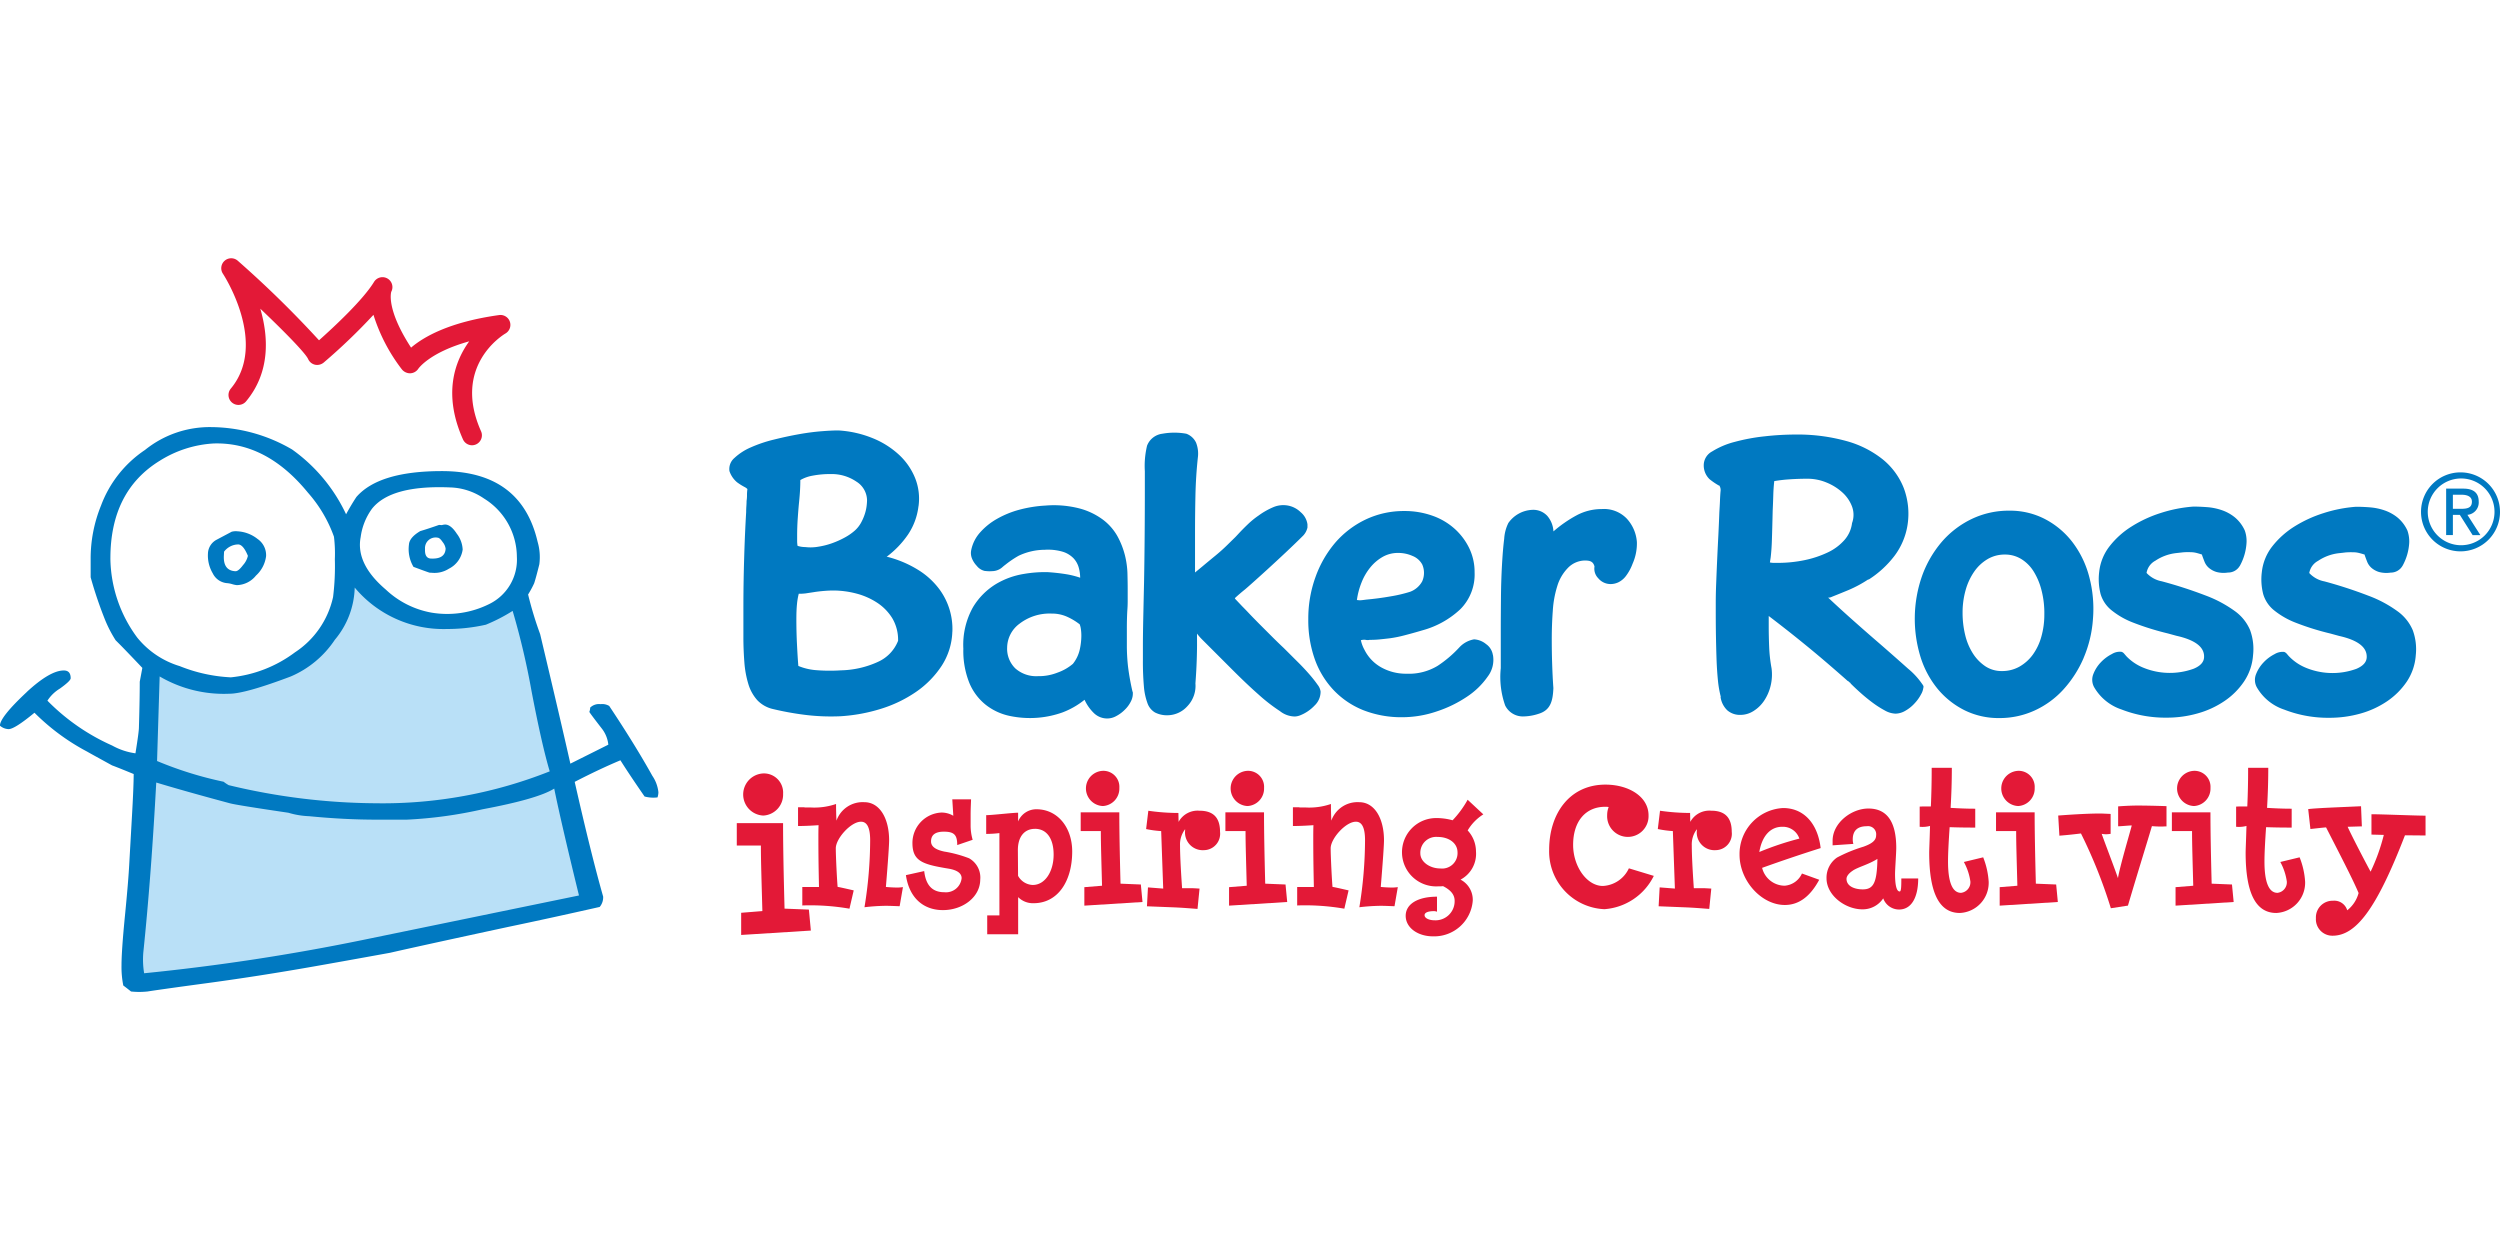 <svg xmlns="http://www.w3.org/2000/svg" width="600" height="300" viewBox="0 0 280 82.148"><g id="BAKER_ROSS_LOGO" transform="translate(-128.97 -182.185)"><path id="Path_1" fill="#b9e0f7" d="m200.538 250.88 8.851 34.014-14.578 3.249-19.436 3.694-9.891 1.562-4.19.347-3.968.347-.176-1.562 1.909-34.014 1.635.517 3.4 1.738 3.745.517 3.89-1.314 3.642-1.117 2.6-2.085 2.256-2.6.89-3.3.4-4.164 2.007 3.125 3.3 2.431s2.256.962 2.949 1.164 4.34.4 4.34.4l4.34-.993Z" data-name="Path 1" transform="translate(-13.602 -31.145)"/><path id="Path_2" fill="#0079c1" d="M145.116 279.882a241.316 241.316 0 0 0 24.35-3.7l24.35-5.013q-2.01-8.21-2.773-11.971-1.831 1.156-8.024 2.318a48.541 48.541 0 0 1-8.51 1.164h-3.285q-3.678 0-7.636-.388a9.315 9.315 0 0 1-2.323-.388q-5.9-.869-6.575-1.066-5.028-1.35-8.22-2.318-.574 10.631-1.449 19.037a9.419 9.419 0 0 0 .093 2.328m8.893-21.458a4.592 4.592 0 0 0 .579.388 71.815 71.815 0 0 0 16.528 2.028 50.641 50.641 0 0 0 19.425-3.575q-.869-2.9-2.028-8.939a83.81 83.81 0 0 0-2.126-9.032 19.074 19.074 0 0 1-3 1.547 19.628 19.628 0 0 1-4.346.481 12.946 12.946 0 0 1-10.341-4.64 9.452 9.452 0 0 1-2.225 5.846 11.218 11.218 0 0 1-4.93 4.108q-5.121 1.932-6.865 1.935a14.227 14.227 0 0 1-7.827-1.935l-.29 9.472a41.311 41.311 0 0 0 7.439 2.318m18.168-21.531a10.032 10.032 0 0 0 5.121 2.592 10.557 10.557 0 0 0 6.477-.962 5.531 5.531 0 0 0 3.094-5.282 7.733 7.733 0 0 0-3.673-6.529 7.027 7.027 0 0 0-3.771-1.247q-6.674-.287-8.794 2.4a6.947 6.947 0 0 0-1.257 3.166q-.574 2.98 2.8 5.861m-30.832-3.5a15.166 15.166 0 0 0 3.011 8.893 9.735 9.735 0 0 0 4.754 3.192 17.581 17.581 0 0 0 5.727 1.257 14.354 14.354 0 0 0 7.18-2.8 9.941 9.941 0 0 0 4.268-6.187 27.936 27.936 0 0 0 .2-4.252 15.4 15.4 0 0 0-.1-2.514 15.1 15.1 0 0 0-2.913-4.93q-4.656-5.7-10.574-5.509a12.668 12.668 0 0 0-6.016 1.93q-5.533 3.4-5.535 10.926m-9.374 14.982q2.607-2.413 4.154-2.416c.517 0 .771.29.771.869 0 .2-.4.579-1.205 1.159a4.323 4.323 0 0 0-1.4 1.355 23.539 23.539 0 0 0 7.248 5.023 7.441 7.441 0 0 0 2.612.874q.388-2.413.388-2.9c.067-2.25.093-3.957.093-5.121l.29-1.547q-1.738-1.831-2.509-2.612l-.481-.481a14.242 14.242 0 0 1-1.159-2.224 45.838 45.838 0 0 1-1.64-4.832v-2.033a15.711 15.711 0 0 1 1.159-5.991 12.916 12.916 0 0 1 4.925-6.234 11.533 11.533 0 0 1 7.444-2.561 18.172 18.172 0 0 1 9.038 2.509 18.545 18.545 0 0 1 6.042 7.253c.383-.709.771-1.355 1.154-1.935q2.522-2.9 9.57-2.9 8.893 0 10.729 7.925a6.088 6.088 0 0 1 .191 2.514c-.259 1.035-.45 1.743-.579 2.126a11.455 11.455 0 0 1-.678 1.257 41.036 41.036 0 0 0 1.35 4.444q2.32 9.762 3.383 14.5l4.252-2.126a3.536 3.536 0 0 0-.678-1.738c-.9-1.159-1.381-1.805-1.448-1.93a1.492 1.492 0 0 0 .093-.481 1.4 1.4 0 0 1 1.164-.388 1.521 1.521 0 0 1 .967.2q2.894 4.346 4.832 7.827a3.98 3.98 0 0 1 .678 1.837 1.893 1.893 0 0 1-.1.579 3.8 3.8 0 0 1-1.448-.1q-1.738-2.514-2.706-4.056-2.32.97-5.121 2.416 1.839 8.117 3.187 12.85a1.671 1.671 0 0 1-.388 1.159q-5.6 1.265-10.243 2.235-9.863 2.126-13.243 2.9-6.379 1.156-8.6 1.542-5.991 1.055-11.7 1.831c-3.8.512-6.089.838-6.865.962a8.777 8.777 0 0 1-1.836 0c-.321-.253-.61-.481-.869-.672a10.5 10.5 0 0 1-.2-2.224c0-1.159.134-3.026.388-5.608s.419-4.542.486-5.9l.29-5.121q.194-3.383.2-4.832c-1.1-.45-1.9-.776-2.421-.967-1.412-.776-2.349-1.288-2.8-1.547a24.516 24.516 0 0 1-5.892-4.351c-1.485 1.226-2.447 1.837-2.9 1.837a1.558 1.558 0 0 1-.967-.388q0-.955 3-3.761" data-name="Path 2" transform="translate(0 -17.618)"/><path id="Path_3" fill="#0079c1" d="M219.957 243.647c-.476-.026-.693-.383-.657-1.066a1.188 1.188 0 0 1 1.417-1.273c.16.01.347.176.569.507a1.462 1.462 0 0 1 .321.729c-.047.786-.59 1.154-1.65 1.1m2.923-2.747c-.44-.688-.874-1.04-1.293-1.06a1.248 1.248 0 0 0-.4.062l-.316-.021c-.916.321-1.614.548-2.1.688-.823.486-1.242.993-1.273 1.521a3.893 3.893 0 0 0 .507 2.488c.983.367 1.583.585 1.8.652l.238.01a3 3 0 0 0 1.93-.455 2.828 2.828 0 0 0 1.542-2.142 3.128 3.128 0 0 0-.631-1.743" data-name="Path 3" transform="translate(-42.726 -27.828)"/><path id="Path_4" fill="#0079c1" d="M177.916 245.076c-.352.471-.636.7-.854.688q-1.389-.07-1.293-1.78l.021-.409a2.026 2.026 0 0 1 1.593-.812c.378.021.735.445 1.076 1.278a2.306 2.306 0 0 1-.543 1.035m1.624-2.928a3.957 3.957 0 0 0-2.24-.854 1.791 1.791 0 0 0-.657.047l-1.676.89a1.81 1.81 0 0 0-.983 1.578 3.914 3.914 0 0 0 .538 2.188 1.958 1.958 0 0 0 1.655 1.107 2.765 2.765 0 0 1 .528.109 2.659 2.659 0 0 0 .522.109 2.833 2.833 0 0 0 2.137-1.071 3.523 3.523 0 0 0 1.133-2.178 2.2 2.2 0 0 0-.957-1.924" data-name="Path 4" transform="translate(-21.725 -28.528)"/><path id="Path_5" fill="#e31937" d="M204.969 203.129a1.117 1.117 0 0 1-1.019-.662c-2.25-5.054-.942-8.706.7-10.978-4.444 1.236-5.68 3.042-5.7 3.068a1.135 1.135 0 0 1-.916.512 1.184 1.184 0 0 1-.936-.455 19.6 19.6 0 0 1-3.171-6.094 65.867 65.867 0 0 1-5.577 5.349 1.147 1.147 0 0 1-.967.238 1.117 1.117 0 0 1-.771-.631c-.295-.657-2.576-3-5.359-5.644.905 3.1 1.154 7.082-1.593 10.377a1.113 1.113 0 0 1-1.712-1.423c4.221-5.07-.828-12.788-.879-12.866a1.114 1.114 0 0 1 1.671-1.448 117.2 117.2 0 0 1 9.089 8.9c1.614-1.438 4.92-4.5 6.161-6.539a1.113 1.113 0 0 1 1.93 1.107c.005 0-.641 1.852 2.219 6.254 1.371-1.174 4.237-2.866 9.86-3.647a1.112 1.112 0 0 1 .709 2.064c-.243.145-6 3.626-2.731 10.952a1.114 1.114 0 0 1-.564 1.469 1.131 1.131 0 0 1-.444.097Z" data-name="Path 5" transform="translate(-23.129)"/><path id="Path_6" fill="#0079c1" d="M350.165 251.483a2.736 2.736 0 0 1-1.64-.6 19.632 19.632 0 0 1-2.39-1.852c-.91-.8-1.9-1.743-2.969-2.814l-3.394-3.394c-.088-.088-.181-.186-.269-.29s-.181-.217-.269-.336c0 .595.01 1.174 0 1.738-.031 1.945-.119 3.011-.176 3.844a3.3 3.3 0 0 1-.916 2.566 3.02 3.02 0 0 1-2.162 1 2.949 2.949 0 0 1-1.448-.31 1.954 1.954 0 0 1-.848-1.05 7.121 7.121 0 0 1-.4-1.9 32.172 32.172 0 0 1-.109-2.9v-1.425q0-1.474.041-3.352t.088-3.978q.046-2.545.067-5.225t.021-5.272v-1.919a9.712 9.712 0 0 1 .248-2.861 2.115 2.115 0 0 1 1.717-1.34 7.574 7.574 0 0 1 2.68 0 1.946 1.946 0 0 1 1.092 1 3.354 3.354 0 0 1 .2 1.676c-.15 1.4-.238 2.8-.269 4.2s-.047 2.861-.047 4.377v4.289l.76-.626a187.69 187.69 0 0 1 1.562-1.293 19.822 19.822 0 0 0 1.474-1.34l.729-.714.253-.269c.357-.388.729-.766 1.117-1.138a9.364 9.364 0 0 1 1.226-1 8.211 8.211 0 0 1 1.624-.926 2.855 2.855 0 0 1 1.562-.207 2.769 2.769 0 0 1 1.526.76 2.161 2.161 0 0 1 .76 1.361v.357a1.935 1.935 0 0 1-.471.895c-2.266 2.266-6.187 5.768-6.544 6.053s-.714.59-1.071.916l-.047.088.848.895c.238.238.507.517.8.828s.657.678 1.071 1.1l1.386 1.386c.538.538 1 .983 1.381 1.34.538.533 1.055 1.055 1.567 1.562s.947.978 1.319 1.407a13.9 13.9 0 0 1 .895 1.138 1.563 1.563 0 0 1 .336.755 2.128 2.128 0 0 1-.667 1.567 4.513 4.513 0 0 1-1.655 1.117 1.864 1.864 0 0 1-.595.119m105.859-16.86a1.5 1.5 0 0 1-1.319.735 3.078 3.078 0 0 1-1.293-.067 2.348 2.348 0 0 1-.828-.445 1.767 1.767 0 0 1-.491-.672c-.1-.254-.2-.512-.29-.781v-.047a9.066 9.066 0 0 0-.605-.181 2.8 2.8 0 0 0-.693-.088 7.155 7.155 0 0 0-.828.016c-.253.031-.512.057-.781.088a5.23 5.23 0 0 0-2.323.854 1.9 1.9 0 0 0-.983 1.366 3.087 3.087 0 0 0 1.7.936 49.4 49.4 0 0 1 4.935 1.6 13.7 13.7 0 0 1 3.259 1.743 5.006 5.006 0 0 1 1.7 2.121 6.141 6.141 0 0 1 .336 2.794 6.068 6.068 0 0 1-1 2.949 8.086 8.086 0 0 1-2.209 2.209 10.243 10.243 0 0 1-3.016 1.386 12.51 12.51 0 0 1-3.419.471 13.538 13.538 0 0 1-5.09-.916 5.57 5.57 0 0 1-3.083-2.525 1.723 1.723 0 0 1-.067-1.454 3.976 3.976 0 0 1 .848-1.319 4.516 4.516 0 0 1 1.231-.916 1.689 1.689 0 0 1 1.071-.243.6.6 0 0 1 .269.176c.031.031.072.083.135.155s.119.14.176.2a5.482 5.482 0 0 0 1.764 1.205 7.831 7.831 0 0 0 5.742.155c.745-.31 1.133-.735 1.159-1.273q.093-1.7-3.083-2.411l-.983-.269a30.342 30.342 0 0 1-3.864-1.205 8.911 8.911 0 0 1-2.457-1.407 3.66 3.66 0 0 1-1.205-1.811 6.725 6.725 0 0 1-.155-2.457 5.639 5.639 0 0 1 1.164-2.881 9.469 9.469 0 0 1 2.457-2.209 14.073 14.073 0 0 1 3.285-1.521 15.492 15.492 0 0 1 3.642-.714c.5 0 1.035.026 1.583.067a6.551 6.551 0 0 1 1.609.336 4.758 4.758 0 0 1 1.449.8 4.089 4.089 0 0 1 1.117 1.474 3.493 3.493 0 0 1 .2 1.319 6.049 6.049 0 0 1-.755 2.649m-22.2 2.768a7.4 7.4 0 0 0-.874-2.121 4.294 4.294 0 0 0-1.386-1.407 3.44 3.44 0 0 0-1.852-.512 3.749 3.749 0 0 0-1.94.512 4.768 4.768 0 0 0-1.5 1.407 6.871 6.871 0 0 0-.962 2.08 9.246 9.246 0 0 0-.336 2.525 10.454 10.454 0 0 0 .29 2.478 6.748 6.748 0 0 0 .869 2.08 4.876 4.876 0 0 0 1.386 1.428 3.3 3.3 0 0 0 1.873.538 3.923 3.923 0 0 0 1.945-.491 4.779 4.779 0 0 0 1.5-1.34 6.311 6.311 0 0 0 .957-2.012 9.029 9.029 0 0 0 .336-2.5 10.158 10.158 0 0 0-.305-2.664m4.713 7.527a12.7 12.7 0 0 1-2.256 3.528 9.942 9.942 0 0 1-3.238 2.369 9.4 9.4 0 0 1-3.952.848 8.576 8.576 0 0 1-3.885-.869 9.314 9.314 0 0 1-3-2.369 10.607 10.607 0 0 1-1.919-3.528 14.537 14.537 0 0 1 .135-9.115 12.227 12.227 0 0 1 2.209-3.839 10.321 10.321 0 0 1 3.352-2.571 9.559 9.559 0 0 1 4.221-.936 8.458 8.458 0 0 1 4.04.962 9.276 9.276 0 0 1 3.057 2.592 10.952 10.952 0 0 1 1.852 3.838 13.966 13.966 0 0 1 .424 4.713 13.371 13.371 0 0 1-1.045 4.377m-25.892-15.23a2.681 2.681 0 0 0-.067-1.764 4.053 4.053 0 0 0-1.076-1.542 5.992 5.992 0 0 0-1.764-1.1 5.549 5.549 0 0 0-2.142-.424c-.652 0-1.314.021-1.987.067a15.738 15.738 0 0 0-1.723.2c-.057.507-.093 1.029-.109 1.562s-.036 1.117-.067 1.743q-.047 2.056-.088 3.259a22.25 22.25 0 0 1-.135 1.966l-.088.579a1.972 1.972 0 0 0 .4.047h.445a14.675 14.675 0 0 0 3.063-.31 11.46 11.46 0 0 0 2.592-.869 5.707 5.707 0 0 0 1.852-1.386 3.514 3.514 0 0 0 .848-1.9Zm7.951 18.448a1.935 1.935 0 0 1-.269.869 4.484 4.484 0 0 1-.714 1 4.161 4.161 0 0 1-1.024.828 2.255 2.255 0 0 1-1.117.336 2.609 2.609 0 0 1-1.205-.357 11.018 11.018 0 0 1-1.361-.869c-.46-.341-.91-.709-1.34-1.092s-.812-.745-1.138-1.071v-.047a.683.683 0 0 1-.181-.135c-.062-.062-.1-.088-.134-.088q-1.164-1.032-2.411-2.1t-2.437-2.033q-1.179-.962-2.235-1.785c-.7-.548-1.288-1-1.764-1.361v1.205c0 .683.016 1.423.047 2.209a16.875 16.875 0 0 0 .269 2.437 5.308 5.308 0 0 1-.109 1.987 5.162 5.162 0 0 1-.74 1.676 3.933 3.933 0 0 1-1.185 1.138 2.719 2.719 0 0 1-1.448.424 2.15 2.15 0 0 1-1.474-.512 2.554 2.554 0 0 1-.76-1.542l.047.088a11.7 11.7 0 0 1-.336-1.9q-.109-1.094-.155-2.343a154.186 154.186 0 0 1-.088-5.184v-1.205c0-.595.015-1.3.047-2.121a388.21 388.21 0 0 1 .243-5.38c.046-.921.083-1.8.114-2.638.026-.414.052-.828.067-1.226s.036-.766.067-1.1a.91.91 0 0 0-.088-.533l-.047-.088h-.047a7.432 7.432 0 0 1-1.05-.714 2.131 2.131 0 0 1-.652-1.562 1.75 1.75 0 0 1 .936-1.542 8.989 8.989 0 0 1 2.524-1.071 21.514 21.514 0 0 1 3.373-.626 31.454 31.454 0 0 1 3.435-.2 20.479 20.479 0 0 1 5.654.714 11.3 11.3 0 0 1 4.108 2.054 7.834 7.834 0 0 1 2.369 3.218 8.174 8.174 0 0 1 .424 4.154 7.737 7.737 0 0 1-1.454 3.44 11.245 11.245 0 0 1-2.923 2.68v-.047a13.632 13.632 0 0 1-2.188 1.185c-.683.285-1.324.543-1.919.781a.943.943 0 0 1-.316.088h-.088q1.521 1.428 3.063 2.788c1.024.911 1.971 1.733 2.835 2.478q1.746 1.521 3.063 2.7a8.241 8.241 0 0 1 1.672 1.863l-.047-.134a.455.455 0 0 1 .047.134l.041.088a.243.243 0 0 0 .021.088.183.183 0 0 1 .021.088Zm-37.785-14.118a2.7 2.7 0 0 0-2.054.848 4.935 4.935 0 0 0-1.164 1.987 11.569 11.569 0 0 0-.512 2.814q-.116 1.583-.114 3.238 0 1.381.046 2.747c.031.911.072 1.8.135 2.659-.062 1.371-.279 2.457-1.645 2.871a5.663 5.663 0 0 1-1.79.3 2.207 2.207 0 0 1-1.966-1.231 9.574 9.574 0 0 1-.491-4.175v-4.154c0-1.221.01-2.478.021-3.776s.052-2.5.114-3.616.14-2.1.248-2.949a4.619 4.619 0 0 1 .466-1.764 3.455 3.455 0 0 1 2.68-1.474 2.134 2.134 0 0 1 1.676.673 2.875 2.875 0 0 1 .693 1.743 14.153 14.153 0 0 1 2.612-1.811 5.921 5.921 0 0 1 2.788-.693 3.542 3.542 0 0 1 2.814 1.071 4.33 4.33 0 0 1 1.133 2.638 5.6 5.6 0 0 1-.481 2.411 5.374 5.374 0 0 1-.74 1.366 2.361 2.361 0 0 1-.848.714 2.068 2.068 0 0 1-.848.2 1.789 1.789 0 0 1-1.407-.647 1.522 1.522 0 0 1-.424-1.319c-.16-.631-.605-.641-.942-.672m-18.344 2.307a2.345 2.345 0 0 0-.005-1.857 2.118 2.118 0 0 0-1.092-.962 3.907 3.907 0 0 0-1.63-.336 3.428 3.428 0 0 0-1.717.445 4.93 4.93 0 0 0-1.386 1.185 6.288 6.288 0 0 0-.983 1.7 8.277 8.277 0 0 0-.512 1.94 2.035 2.035 0 0 0 .491.026c.15-.016.326-.036.538-.067q1.428-.132 2.7-.357a15.841 15.841 0 0 0 2.23-.522 2.549 2.549 0 0 0 1.366-1.19m7.144 7.051a1.822 1.822 0 0 1 .76 1.226v-.047a3.084 3.084 0 0 1-.579 2.457 8.568 8.568 0 0 1-2.323 2.256 13.709 13.709 0 0 1-3.394 1.65 12.03 12.03 0 0 1-3.839.647 11.646 11.646 0 0 1-4.356-.781 9.386 9.386 0 0 1-3.326-2.235 9.822 9.822 0 0 1-2.121-3.461 13.038 13.038 0 0 1-.735-4.511 13.647 13.647 0 0 1 .807-4.713 12.313 12.313 0 0 1 2.209-3.844 10.428 10.428 0 0 1 3.394-2.592 9.933 9.933 0 0 1 4.356-.957 9.259 9.259 0 0 1 3.1.512 7.373 7.373 0 0 1 2.5 1.454 7.039 7.039 0 0 1 1.655 2.188 6.153 6.153 0 0 1 .605 2.721 5.515 5.515 0 0 1-1.588 4.113 10.043 10.043 0 0 1-4.221 2.364c-.8.238-1.5.429-2.08.579a13.478 13.478 0 0 1-1.562.316c-.46.057-.874.1-1.226.135s-.714.047-1.076.047a.977.977 0 0 1-.445 0 1.254 1.254 0 0 0-.538.041 3.852 3.852 0 0 0 .4 1.071 4.6 4.6 0 0 0 1.873 1.966 5.666 5.666 0 0 0 2.856.714 6.193 6.193 0 0 0 3.487-.895 13.146 13.146 0 0 0 2.411-2.054 2.934 2.934 0 0 1 1.65-.9 2.315 2.315 0 0 1 1.34.528m-45.374-1.65a2.336 2.336 0 0 0-.135-.559 6.873 6.873 0 0 0-1.407-.848 4.108 4.108 0 0 0-1.723-.357 5.522 5.522 0 0 0-3.616 1.138 3.372 3.372 0 0 0-1.381 2.659 3.078 3.078 0 0 0 .916 2.343 3.521 3.521 0 0 0 2.525.869 5.647 5.647 0 0 0 2.209-.4 5.4 5.4 0 0 0 1.718-.983A3.981 3.981 0 0 0 326.1 244a7.324 7.324 0 0 0 .181-1.542 5.366 5.366 0 0 0-.046-.729m5.809 7.036a1.925 1.925 0 0 1-.2 1 3.366 3.366 0 0 1-.693.957 3.867 3.867 0 0 1-.962.714 2.06 2.06 0 0 1-.962.269 2.135 2.135 0 0 1-1.516-.579 4.9 4.9 0 0 1-1.071-1.516 8.946 8.946 0 0 1-2.5 1.428 10.82 10.82 0 0 1-2.68.579 10.976 10.976 0 0 1-3.218-.2 6.5 6.5 0 0 1-2.68-1.252 6.159 6.159 0 0 1-1.831-2.457 9.633 9.633 0 0 1-.667-3.818 8.617 8.617 0 0 1 1.092-4.666 7.654 7.654 0 0 1 2.592-2.592 8.838 8.838 0 0 1 3.1-1.117 13.827 13.827 0 0 1 2.633-.2 21.6 21.6 0 0 1 2.168.243 9.592 9.592 0 0 1 1.5.383 4.334 4.334 0 0 0-.155-1.117 2.514 2.514 0 0 0-.579-1.05 2.852 2.852 0 0 0-1.205-.74 5.805 5.805 0 0 0-2.033-.222 6.89 6.89 0 0 0-2.928.673 11.224 11.224 0 0 0-1.454.983 5.679 5.679 0 0 0-.357.29 1.654 1.654 0 0 1-.357.248 1.774 1.774 0 0 1-.8.2 3.741 3.741 0 0 1-.76-.021h-.047a1.581 1.581 0 0 1-.91-.579 2.571 2.571 0 0 1-.533-.823 1.619 1.619 0 0 1-.078-.967 4.227 4.227 0 0 1 .983-1.94 7.334 7.334 0 0 1 1.878-1.516 10.585 10.585 0 0 1 2.5-1.029 14.279 14.279 0 0 1 2.949-.471 11.477 11.477 0 0 1 3.864.336 7.7 7.7 0 0 1 2.612 1.273 6 6 0 0 1 1.588 1.831 9.092 9.092 0 0 1 .828 2.1 9.622 9.622 0 0 1 .29 2.074c.016.672.026 1.226.026 1.676v1.428q0 .535-.047 1.117a37.07 37.07 0 0 0-.046 1.919v1.831a21.569 21.569 0 0 0 .134 2.478 27.731 27.731 0 0 0 .492 2.747Zm-30.982-23.605a4.905 4.905 0 0 0-2.861-.828 10.232 10.232 0 0 0-2.033.181 4.118 4.118 0 0 0-1.361.491c0 .688-.041 1.49-.135 2.411-.062.595-.109 1.221-.155 1.878s-.067 1.293-.067 1.919v.626a3.049 3.049 0 0 0 .047.533 2.7 2.7 0 0 0 .848.135 5.062 5.062 0 0 0 1.521-.047 8.327 8.327 0 0 0 1.542-.4 9.65 9.65 0 0 0 1.386-.626 5.99 5.99 0 0 0 1.1-.76 3.34 3.34 0 0 0 .714-.895 5.583 5.583 0 0 0 .424-.983 4.734 4.734 0 0 0 .2-.895 5.829 5.829 0 0 0 .047-.626 2.5 2.5 0 0 0-1.216-2.111m2.369 20.232a4.3 4.3 0 0 0 2.323-2.39 4.733 4.733 0 0 0-.647-2.524 5.566 5.566 0 0 0-1.7-1.743 7.857 7.857 0 0 0-2.343-1.029 10.188 10.188 0 0 0-2.545-.336c-.331 0-.678.016-1.05.047s-.755.072-1.138.134-.678.1-.874.135a5.619 5.619 0 0 1-.828.047 7.672 7.672 0 0 0-.2 1.185c-.047.46-.067 1.035-.067 1.717 0 .895.021 1.805.067 2.726s.093 1.743.155 2.457a6.448 6.448 0 0 0 1.966.471 19.147 19.147 0 0 0 2.814.021 10.449 10.449 0 0 0 4.066-.916m8.4-3.419a7.433 7.433 0 0 1-1.205 3.844 10.615 10.615 0 0 1-2.861 2.907 14.5 14.5 0 0 1-3.952 1.9 18.968 18.968 0 0 1-4.532.828 23.568 23.568 0 0 1-3.932-.155 32.792 32.792 0 0 1-3.575-.647 3.492 3.492 0 0 1-1.79-1 4.778 4.778 0 0 1-1-1.811 11.2 11.2 0 0 1-.445-2.431 36.674 36.674 0 0 1-.109-2.928v-3.259q0-2.685.088-5.561c.057-1.919.135-3.611.222-5.07 0-.176.005-.388.021-.626s.026-.445.026-.626a4.249 4.249 0 0 0 .047-.626 4.523 4.523 0 0 1 .041-.667c.031-.031-.041-.1-.222-.222a6.6 6.6 0 0 1-.936-.579 2.782 2.782 0 0 1-.848-1.247 1.617 1.617 0 0 1 .559-1.474 6.365 6.365 0 0 1 1.831-1.185 15.259 15.259 0 0 1 2.571-.869c.952-.238 1.893-.44 2.814-.605s1.78-.274 2.566-.336 1.407-.088 1.852-.088a11.98 11.98 0 0 1 3.8.848 9.68 9.68 0 0 1 2.969 1.852 7.278 7.278 0 0 1 1.831 2.633 6.2 6.2 0 0 1 .378 3.192v-.047a7.183 7.183 0 0 1-1.185 3.2 10.526 10.526 0 0 1-2.39 2.478h.088a12.312 12.312 0 0 1 3.394 1.428 8.556 8.556 0 0 1 2.457 2.235 7.494 7.494 0 0 1 1.433 4.723" data-name="Path 6" transform="translate(-76.2 -17.977)"/><path id="Path_7" fill="#0079c1" d="M633.673 242.622a1.516 1.516 0 0 1-1.314.74 3.2 3.2 0 0 1-1.3-.067 2.348 2.348 0 0 1-.828-.445 1.808 1.808 0 0 1-.492-.673c-.1-.253-.2-.517-.29-.781v-.047a7.328 7.328 0 0 0-.6-.176 2.574 2.574 0 0 0-.693-.088 7.15 7.15 0 0 0-.828.016c-.253.031-.512.062-.781.088a5.258 5.258 0 0 0-2.323.859 1.916 1.916 0 0 0-.983 1.361 3.086 3.086 0 0 0 1.7.936 49.741 49.741 0 0 1 4.935 1.609 13.523 13.523 0 0 1 3.259 1.743 5.04 5.04 0 0 1 1.7 2.121 6.207 6.207 0 0 1 .336 2.794 6.069 6.069 0 0 1-1 2.949 8.232 8.232 0 0 1-2.209 2.209 10.239 10.239 0 0 1-3.016 1.386 12.707 12.707 0 0 1-3.42.466 13.519 13.519 0 0 1-5.09-.916 5.551 5.551 0 0 1-3.083-2.525 1.723 1.723 0 0 1-.067-1.454 4.059 4.059 0 0 1 .848-1.319 4.465 4.465 0 0 1 1.226-.916 1.742 1.742 0 0 1 1.071-.248.7.7 0 0 1 .269.181c.031.031.072.083.134.155a2.384 2.384 0 0 0 .181.2 5.485 5.485 0 0 0 1.764 1.205 7.818 7.818 0 0 0 5.737.155c.745-.316 1.133-.74 1.159-1.273.057-1.133-.967-1.935-3.083-2.411l-.983-.269a29.527 29.527 0 0 1-3.864-1.205 9.042 9.042 0 0 1-2.457-1.407 3.646 3.646 0 0 1-1.205-1.805 6.623 6.623 0 0 1-.155-2.457 5.638 5.638 0 0 1 1.164-2.881 9.674 9.674 0 0 1 2.457-2.214 14.161 14.161 0 0 1 3.285-1.516 15.491 15.491 0 0 1 3.642-.714c.507 0 1.035.021 1.583.067a6.6 6.6 0 0 1 1.609.336 4.784 4.784 0 0 1 1.454.8 4.087 4.087 0 0 1 1.117 1.474 3.716 3.716 0 0 1 .2 1.319 6.014 6.014 0 0 1-.76 2.633" data-name="Path 7" transform="translate(-235.634 -25.971)"/><g id="Group_1" data-name="Group 1" transform="translate(400.124 206.165)"><path id="Path_8" fill="#0079c1" d="M657.543 228.54a4.423 4.423 0 1 1-4.423 4.423 4.418 4.418 0 0 1 4.423-4.423Zm0 8.158a3.738 3.738 0 1 0-3.668-3.735 3.74 3.74 0 0 0 3.668 3.737Zm-1.609-6.337h1.93c1.148 0 1.718.486 1.718 1.454a1.388 1.388 0 0 1-1.267 1.48l1.454 2.271h-.869l-1.43-2.266h-.781v2.261h-.755v-5.2Zm.755 2.261h.9c.724 0 1.231-.109 1.231-.807 0-.543-.486-.771-1.159-.771h-.973Z" data-name="Path 8" transform="translate(-653.12 -228.54)"/></g><path id="Path_9" fill="#e31937" d="m296.778 311.319-7.806.491v-2.483l2.375-.191c-.083-3.192-.166-5.515-.166-7.341h-2.7v-2.509h5.184c0 2.483.057 5.458.166 9.576l2.726.109Zm-5.323-12.881a2.362 2.362 0 0 1-.026-4.718 2.151 2.151 0 0 1 2.24 2.292 2.343 2.343 0 0 1-2.214 2.426Z" data-name="Path 9" transform="translate(-76.992 -53.836)"/><path id="Path_10" fill="#e31937" d="M313.126 311.6c-.569-.021-1.117-.047-1.547-.047a21.977 21.977 0 0 0-2.39.16 46.843 46.843 0 0 0 .636-7.511c0-1.386-.342-2.069-1.024-2.069-1.138 0-2.825 1.888-2.825 2.98 0 .864.134 3.6.207 4.325.093 0 .7.135 1.8.388l-.476 2.049a25.706 25.706 0 0 0-5.282-.362v-2.069h1.868c0-.321-.067-2.5-.067-5.375 0-.59 0-1.092.021-1.547-.957.067-1.707.093-2.3.093v-2.1h.683c.021.021.093.021.207.021h.476a7.461 7.461 0 0 0 2.892-.388c0 .729.021 1.345.047 1.868a3.106 3.106 0 0 1 3.119-2.069c1.728 0 2.778 1.821 2.778 4.278 0 .5-.114 2.23-.362 5.215.476.047.931.067 1.319.067a4.822 4.822 0 0 0 .59-.047Z" data-name="Path 10" transform="translate(-83.397 -56.843)"/><path id="Path_11" fill="#e31937" d="M329.244 311.735c-2.1 0-3.756-1.273-4.144-3.916l2.049-.455c.181 1.593.91 2.369 2.256 2.369a1.761 1.761 0 0 0 1.935-1.573c0-.548-.5-.91-1.479-1.071-2.866-.476-4.03-.817-4.03-2.866a3.406 3.406 0 0 1 3.233-3.414 2.575 2.575 0 0 1 1.345.362l-.114-1.842h2.1c0 .321-.047.957-.047 1.686v1.205a5.68 5.68 0 0 0 .228 1.64l-1.728.59c0-1.138-.341-1.5-1.5-1.5-.957 0-1.433.362-1.433 1.091 0 .569.5.931 1.48 1.138a13.922 13.922 0 0 1 2.778.75 2.474 2.474 0 0 1 1.252 2.39c-.012 1.958-1.946 3.416-4.181 3.416Z" data-name="Path 11" transform="translate(-94.668 -56.544)"/><path id="Path_12" fill="#e31937" d="M347.793 312a2.331 2.331 0 0 1-1.728-.683v4.164H342.6v-2.116h1.366v-9.219a12.579 12.579 0 0 1-1.48.093v-2.1c.636 0 2.959-.274 3.575-.274v.978a2.207 2.207 0 0 1 2.049-1.366c2.369 0 4.009 2.028 4.009 4.734-.002 3.375-1.642 5.789-4.326 5.789Zm.155-8.329c-1.205 0-1.935.911-1.914 2.437l.021 2.825a1.962 1.962 0 0 0 1.64 1.024c1.412 0 2.343-1.547 2.343-3.394.005-1.757-.745-2.895-2.09-2.895Z" data-name="Path 12" transform="translate(-103.062 -57.581)"/><path id="Path_13" fill="#e31937" d="m369.862 307.847-6.513.409v-2.069l1.981-.16c-.067-2.664-.134-4.6-.134-6.125h-2.256v-2.1h4.325c0 2.069.047 4.552.135 7.993l2.276.093Zm-4.439-10.747a1.973 1.973 0 0 1-.021-3.942 1.794 1.794 0 0 1 1.867 1.914 1.957 1.957 0 0 1-1.846 2.028Z" data-name="Path 13" transform="translate(-112.932 -53.565)"/><path id="Path_14" fill="#e31937" d="M383.576 306.213a1.983 1.983 0 0 1-2.1-2.209v-.135a2.776 2.776 0 0 0-.569 1.821c0 .91.067 2.436.228 4.78h1c.207 0 .523.021.957.047l-.228 2.276c-.7-.047-1.614-.135-2.825-.181l-2.839-.112.114-2.116 1.707.134-.228-6.441a11.567 11.567 0 0 1-1.686-.228l.248-2.049a23.837 23.837 0 0 0 3.368.248l.021 1a2.426 2.426 0 0 1 2.343-1.252c1.547 0 2.3.776 2.3 2.369a1.838 1.838 0 0 1-1.811 2.048Z" data-name="Path 14" transform="translate(-119.772 -57.736)"/><path id="Path_15" fill="#e31937" d="m401.192 307.847-6.513.409v-2.069l1.981-.16c-.067-2.664-.134-4.6-.134-6.125h-2.256v-2.1h4.325c0 2.069.047 4.552.134 7.993l2.276.093Zm-4.439-10.747a1.973 1.973 0 0 1-.021-3.942 1.794 1.794 0 0 1 1.868 1.914 1.957 1.957 0 0 1-1.847 2.028Z" data-name="Path 15" transform="translate(-128.055 -53.565)"/><path id="Path_16" fill="#e31937" d="M420.266 311.6c-.569-.021-1.117-.047-1.547-.047a21.978 21.978 0 0 0-2.39.16 46.836 46.836 0 0 0 .636-7.511c0-1.386-.341-2.069-1.024-2.069-1.138 0-2.825 1.888-2.825 2.98 0 .864.135 3.6.207 4.325.093 0 .7.135 1.8.388l-.476 2.049a25.706 25.706 0 0 0-5.282-.362v-2.069h1.868c0-.321-.067-2.5-.067-5.375 0-.59 0-1.092.021-1.547-.957.067-1.707.093-2.3.093v-2.1h.683c.021.021.093.021.207.021h.476a7.461 7.461 0 0 0 2.892-.388c0 .729.021 1.345.046 1.868a3.106 3.106 0 0 1 3.119-2.069c1.728 0 2.778 1.821 2.778 4.278 0 .5-.114 2.23-.362 5.215.476.047.931.067 1.319.067a4.82 4.82 0 0 0 .59-.047Z" data-name="Path 16" transform="translate(-135.111 -56.843)"/><path id="Path_17" fill="#e31937" d="M441.61 301.055a5.32 5.32 0 0 0-1.754 1.8 3.474 3.474 0 0 1 .931 2.343 3.274 3.274 0 0 1-1.728 3.166 2.545 2.545 0 0 1 1.366 2.369 4.331 4.331 0 0 1-4.459 3.983c-1.686 0-3.052-.957-3.052-2.3 0-1.3 1.319-2.142 3.507-2.142v1.686a.96.96 0 0 0-.321-.067c-.616 0-1.071.134-1.071.455 0 .362.569.569 1.091.569a2.137 2.137 0 0 0 2.276-2.183c0-.683-.435-1.205-1.3-1.64a2.928 2.928 0 0 1-.522.021 3.827 3.827 0 1 1-.228-7.646 6.766 6.766 0 0 1 1.821.248 10.99 10.99 0 0 0 1.686-2.3Zm-5.1 2.53a1.776 1.776 0 0 0-1.955 1.842c0 .957 1.071 1.686 2.23 1.686a1.727 1.727 0 0 0 1.935-1.8c-.002-1.066-1.005-1.729-2.211-1.729Z" data-name="Path 17" transform="translate(-146.507 -56.587)"/><path id="Path_18" fill="#e31937" d="M476.083 306.362a6.709 6.709 0 0 1-5.535 3.73 6.472 6.472 0 0 1-6.187-6.637c0-4.1 2.318-7.315 6.3-7.315 2.628 0 4.832 1.355 4.832 3.445a2.32 2.32 0 1 1-4.635-.031 2.45 2.45 0 0 1 .171-.905 2.174 2.174 0 0 0-.393-.026c-2.178 0-3.59 1.609-3.59 4.268 0 2.431 1.552 4.6 3.332 4.6a3.4 3.4 0 0 0 2.913-1.976Z" data-name="Path 18" transform="translate(-161.886 -55.004)"/><path id="Path_19" fill="#e31937" d="M494.367 306.213a1.983 1.983 0 0 1-2.1-2.209v-.135a2.776 2.776 0 0 0-.569 1.821c0 .91.067 2.436.228 4.78h1c.207 0 .522.021.957.047l-.228 2.276c-.7-.047-1.614-.135-2.825-.181l-2.845-.114.114-2.116 1.707.134-.228-6.441a11.566 11.566 0 0 1-1.686-.228l.248-2.049a23.837 23.837 0 0 0 3.368.248l.021 1a2.427 2.427 0 0 1 2.344-1.252c1.547 0 2.3.776 2.3 2.369a1.834 1.834 0 0 1-1.806 2.05Z" data-name="Path 19" transform="translate(-173.248 -57.736)"/><path id="Path_20" fill="#e31937" d="M508.11 307.914a2.619 2.619 0 0 0 2.525 2 2.31 2.31 0 0 0 1.935-1.366l1.935.7c-1 1.868-2.276 2.825-3.849 2.825-2.638 0-5.075-2.731-5.075-5.623a5.152 5.152 0 0 1 4.873-5.235c2.276 0 3.87 1.661 4.211 4.485a180.344 180.344 0 0 0-6.555 2.214Zm2.256-4.6c-1.366 0-2.276 1.071-2.571 2.825a33.123 33.123 0 0 1 4.485-1.5 1.94 1.94 0 0 0-1.915-1.324Z" data-name="Path 20" transform="translate(-181.782 -57.456)"/><path id="Path_21" fill="#e31937" d="M534.679 309.152c0 2.162-.776 3.482-2.142 3.482a1.882 1.882 0 0 1-1.774-1.252 2.753 2.753 0 0 1-2.343 1.231c-1.888 0-4.009-1.547-4.009-3.482a2.741 2.741 0 0 1 1.185-2.323 16.516 16.516 0 0 1 2.938-1.205c.957-.341 1.433-.7 1.433-1.273a.912.912 0 0 0-1.045-1.024c-1.045 0-1.573.5-1.573 1.479a1.856 1.856 0 0 0 .067.5l-2.323.16v-.522c0-1.981 2.1-3.6 4.009-3.6 2.069 0 3.12 1.459 3.12 4.418 0 .548-.135 2.416-.135 2.892 0 1.319.181 1.981.523 1.981.16 0 .181-.5.181-1.459h1.888Zm-7.3-.89c-.523.341-.729.683-.729.931 0 .864.957 1.185 1.821 1.185 1.205 0 1.593-.75 1.64-3.414-1.011.636-2.101.889-2.737 1.298Z" data-name="Path 21" transform="translate(-190.871 -57.509)"/><path id="Path_22" fill="#e31937" d="M549.081 308.764c-2.3 0-3.435-2.23-3.435-6.741 0-.341.047-1.319.093-3.006a3.305 3.305 0 0 1-1.159.093v-2.256c.16-.021.7-.021 1.252-.021a93.14 93.14 0 0 0 .093-4.325h2.256c0 1.526-.047 2.959-.135 4.485.8.047 1.707.093 2.757.093v2.114h-.067c-1.185 0-2.142-.021-2.8-.047-.114 1.686-.181 2.938-.181 3.849 0 2.344.5 3.507 1.459 3.507a1.191 1.191 0 0 0 1.045-1.273 6.425 6.425 0 0 0-.729-2.183l2.162-.522a8.871 8.871 0 0 1 .616 2.731 3.387 3.387 0 0 1-3.227 3.502Z" data-name="Path 22" transform="translate(-200.606 -53.252)"/><path id="Path_23" fill="#e31937" d="m568.032 307.847-6.513.409v-2.069l1.981-.16c-.067-2.664-.135-4.6-.135-6.125h-2.255v-2.1h4.325c0 2.069.047 4.552.135 7.993l2.276.093Zm-4.439-10.747a1.973 1.973 0 0 1-.021-3.942 1.794 1.794 0 0 1 1.867 1.914 1.957 1.957 0 0 1-1.846 2.028Z" data-name="Path 23" transform="translate(-208.585 -53.565)"/><path id="Path_24" fill="#e31937" d="M586.706 303.008c-.228 0-.388.021-.548.021-.409 0-.776-.021-1.092-.047-.59 2-1.48 4.827-2.685 8.9l-1.914.295a55.552 55.552 0 0 0-3.347-8.375c-.548.067-1.3.16-2.416.248l-.134-2.255c2.1-.16 3.663-.228 4.713-.228.181 0 .569.021 1.159.047v2.23a3.756 3.756 0 0 1-.5.047 3.068 3.068 0 0 1-.5-.047c.321.931 1.547 4.118 1.821 4.961.207-1.273 1.366-5.189 1.547-5.9-.321 0-1.205.093-1.526.093v-2.23c.931-.067 1.64-.093 2.183-.093.75 0 1.842.021 3.233.067v2.261Z" data-name="Path 24" transform="translate(-215.082 -57.195)"/><path id="Path_25" fill="#e31937" d="m606.1 307.847-6.508.409v-2.069l1.981-.16c-.067-2.664-.134-4.6-.134-6.125h-2.259v-2.1h4.32c0 2.069.047 4.552.135 7.993l2.276.093Zm-4.442-10.747a1.973 1.973 0 0 1-.021-3.942 1.794 1.794 0 0 1 1.867 1.914 1.957 1.957 0 0 1-1.846 2.028Z" data-name="Path 25" transform="translate(-226.96 -53.565)"/><path id="Path_26" fill="#e31937" d="M617.591 308.764c-2.3 0-3.435-2.23-3.435-6.741 0-.341.047-1.319.093-3.006a3.3 3.3 0 0 1-1.159.093v-2.256c.16-.021.7-.021 1.252-.021a93.14 93.14 0 0 0 .093-4.325h2.256c0 1.526-.047 2.959-.135 4.485.8.047 1.707.093 2.757.093v2.114h-.067c-1.185 0-2.142-.021-2.8-.047-.114 1.686-.181 2.938-.181 3.849 0 2.344.5 3.507 1.459 3.507a1.191 1.191 0 0 0 1.045-1.273 6.424 6.424 0 0 0-.729-2.183l2.162-.522a8.867 8.867 0 0 1 .616 2.731 3.391 3.391 0 0 1-3.227 3.502Z" data-name="Path 26" transform="translate(-233.675 -53.252)"/><path id="Path_27" fill="#e31937" d="m641.835 304.1-2.3-.021c-3.166 8.194-5.463 11.246-8.106 11.246a1.842 1.842 0 0 1-1.868-1.955 1.868 1.868 0 0 1 1.914-1.961 1.51 1.51 0 0 1 1.593 1.071 3.655 3.655 0 0 0 1.273-1.935c-.569-1.366-1.8-3.756-3.642-7.351-.341.021-.931.093-1.754.181l-.248-2.23c.931-.114 2.866-.181 5.918-.321l.093 2.255-1.593.047c.476 1.071 2.183 4.325 2.571 5.028a21.67 21.67 0 0 0 1.48-4.118l-1.384-.036v-2.28c1.138 0 4.94.16 6.058.16v2.22Z" data-name="Path 27" transform="translate(-241.209 -57.267)"/></g></svg>